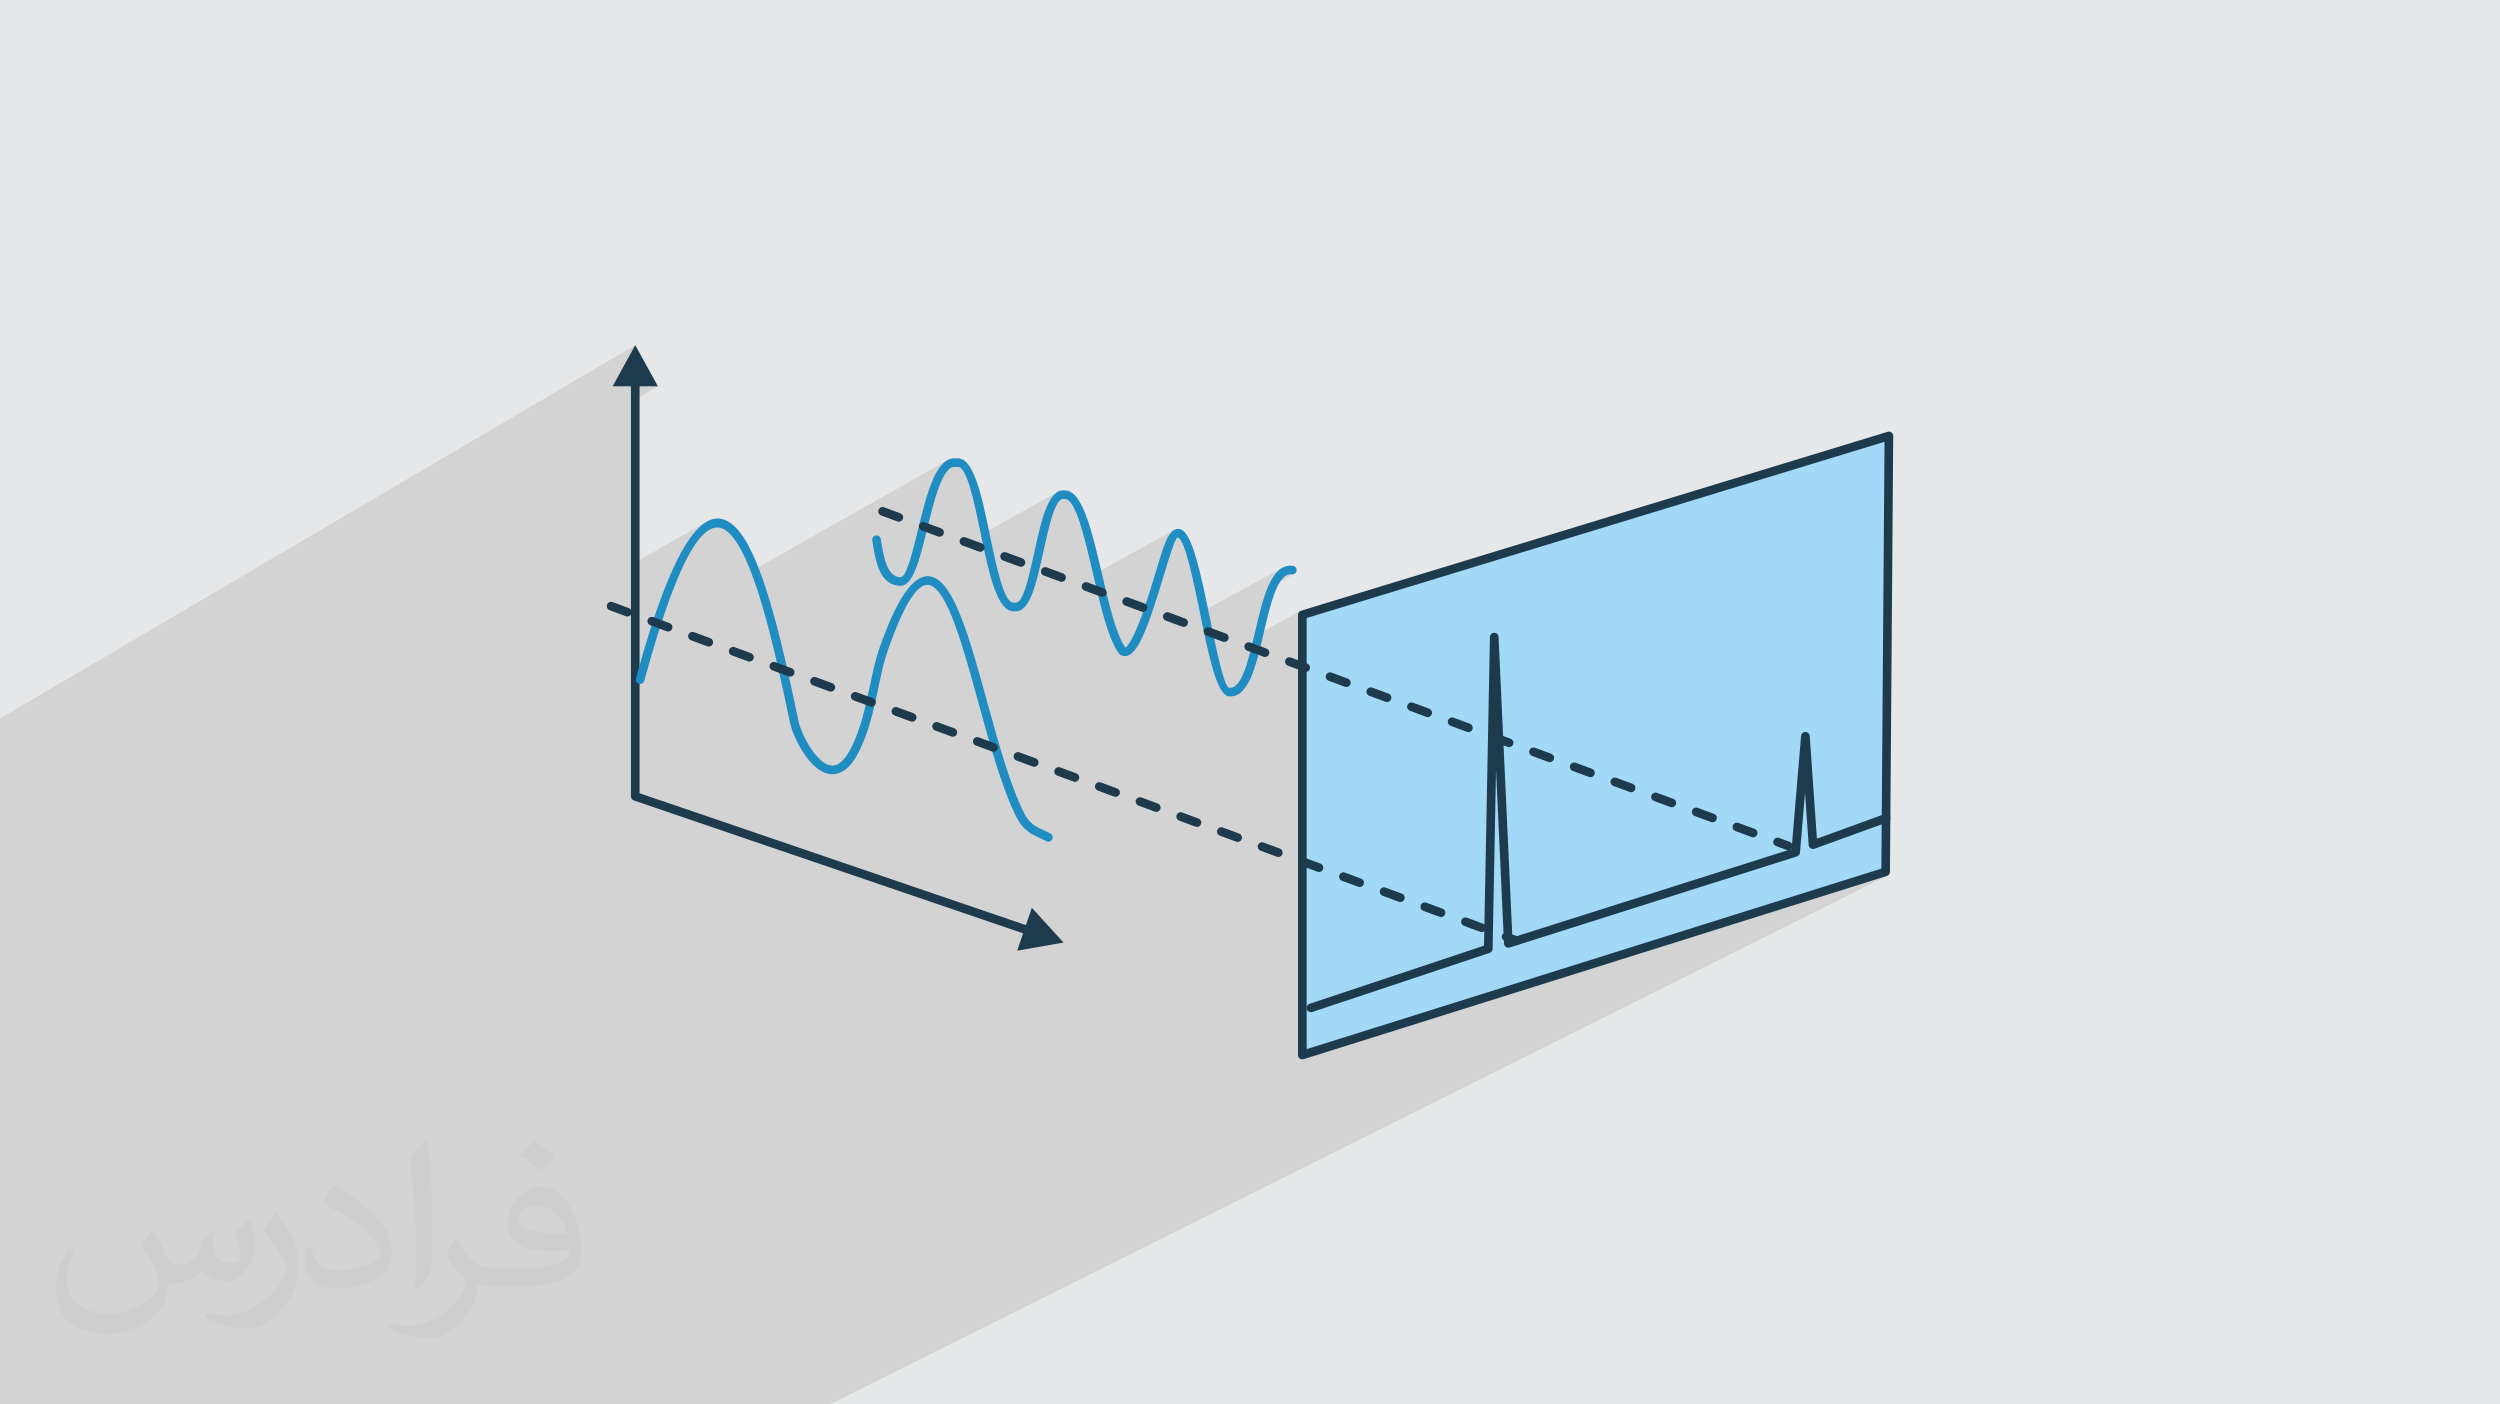 <?xml version="1.0" encoding="UTF-8"?>
<!DOCTYPE svg PUBLIC "-//W3C//DTD SVG 1.1//EN" "http://www.w3.org/Graphics/SVG/1.1/DTD/svg11.dtd">
<!-- Creator: CorelDRAW 2020 (64-Bit) -->
<svg xmlns="http://www.w3.org/2000/svg" xml:space="preserve" width="94.192mm" height="52.917mm" version="1.1" style="shape-rendering:geometricPrecision; text-rendering:geometricPrecision; image-rendering:optimizeQuality; fill-rule:evenodd; clip-rule:evenodd"
viewBox="0 0 9404.92 5283.66"
 xmlns:xlink="http://www.w3.org/1999/xlink"
 xmlns:xodm="http://www.corel.com/coreldraw/odm/2003">
 <defs>
  <style type="text/css">
   <![CDATA[
    .fil5 {fill:#A2D9F7}
    .fil0 {fill:#E6E7E8}
    .fil3 {fill:#1D3B4D;fill-rule:nonzero}
    .fil4 {fill:#1F8CC2;fill-rule:nonzero}
    .fil2 {fill:#373435;fill-opacity:0.031}
    .fil1 {fill:#2B2A29;fill-opacity:0.102}
   ]]>
  </style>
 </defs>
 <g id="Layer_x0020_1">
  <polygon class="fil0" points="-0,0 9404.92,0 9404.92,5283.66 -0,5283.66 "/>
  <polygon class="fil1" points="-0,4430.22 -0,4428.37 -0,4412.83 -0,4405.58 -0,4395.07 -0,4389.13 -0,4386.09 -0,4383.69 -0,4379.34 -0,4377.66 -0,4361.12 -0,4337.05 -0,4333.24 -0,4330.83 -0,4327.17 -0,4309.97 -0,4308.67 -0,4308.6 -0,4274.16 -0,4274.12 -0,4264.7 -0,4258.7 -0,4245.25 -0,4245.19 -0,4234.04 -0,4206.32 -0,4200.43 -0,4200.36 -0,4177.85 -0,4177.79 -0,4171.43 -0,4151.61 -0,4139.26 -0,4133.56 -0,4127.51 -0,4118.05 -0,4112.39 -0,4111.9 -0,4110.22 -0,4106.8 -0,4106.51 -0,4099.56 -0,4094.31 -0,4074.82 -0,4074.12 -0,4073.42 -0,4066.81 -0,4065.93 -0,4060.63 -0,4046.24 -0,4046.17 -0,4006.94 -0,4001.62 -0,3995.52 -0,3977.87 -0,3977.81 -0,3942.5 -0,3932.38 -0,3929.68 -0,3928.21 -0,3926.14 -0,3923.11 -0,3913.84 -0,3913.78 -0,3897.94 -0,3896.93 -0,3880.1 -0,3872.12 -0,3868.89 -0,3868.42 -0,3862.73 -0,3842.94 -0,3842.89 -0,3809.4 -0,3797.1 -0,3790.82 -0,3790 -0,3787.07 -0,3781.05 -0,3780.64 -0,3780.59 -0,3747.25 -0,3736.46 -0,3707.2 -0,3707.14 -0,3661.01 -0,3654.67 -0,3599.97 -0,3570.6 -0,3570.55 -0,3566.49 -0,3515.75 -0,3481.17 -0,2897.92 -0,2859.62 -0,2841.47 -0,2803 -0,2702.95 2389.78,1298.35 2304.48,1453.43 2373.47,1453.43 2373.47,1472.5 2406.1,1453.43 2475.08,1453.43 2373.47,1512.73 2373.47,2125.32 2661.89,1960.56 2651.01,1967.08 2640.01,1975.32 2628.91,1985.29 2617.68,1997.04 2606.31,2010.6 2594.83,2026 2584.66,2041.16 2669.22,1992.91 2677.88,1988.76 2686.39,1986.06 2694.76,1984.77 2703,1984.87 2711.1,1986.31 2719.06,1989.08 2726.89,1993.13 2734.6,1998.44 2742.19,2004.97 2750.49,2013.51 2758.69,2023.28 2766.81,2034.23 2774.83,2046.34 2782.77,2059.58 2790.63,2073.9 2798.39,2089.28 2806.08,2105.68 2813.7,2123.08 2821.23,2141.42 2824.44,2149.72 3558.39,1734.58 3547.22,1743.93 3536.78,1755.86 3527.01,1770.14 3517.85,1786.54 3513.19,1796.47 3577.34,1760.23 3585.78,1757.1 3594.58,1756.97 3595.33,1757.07 3596.07,1757.14 3596.8,1757.17 3597.54,1757.17 3598.27,1757.14 3598.99,1757.07 3599.7,1756.97 3600.41,1756.84 3606.97,1757.08 3613.35,1760.35 3619.56,1766.47 3625.6,1775.2 3631.5,1786.38 3637.27,1799.78 3642.92,1815.21 3648.47,1832.48 3653.91,1851.37 3659.27,1871.69 3664.56,1893.24 3669.79,1915.81 3674.99,1939.21 3680.14,1963.24 3685.27,1987.69 3690.26,2011.68 3974.89,1852.67 3965.89,1860.34 3957.51,1870.25 3949.72,1882.21 3942.45,1896.02 3936.1,1910.51 3990.52,1880.14 3996.29,1877.51 4002.27,1877.3 4002.76,1877.38 4003.25,1877.44 4003.74,1877.49 4004.22,1877.52 4004.71,1877.53 4005.19,1877.53 4005.67,1877.52 4006.14,1877.5 4013.55,1878.94 4020.81,1883.54 4027.94,1891.09 4034.94,1901.37 4041.83,1914.2 4048.61,1929.35 4055.3,1946.63 4061.9,1965.81 4068.44,1986.71 4074.91,2009.12 4081.33,2032.8 4087.71,2057.58 4094.05,2083.24 4100.38,2109.57 4106.7,2136.37 4112.6,2161.63 4415.8,1994.51 4407.57,2001.22 4399.54,2010.99 4391.71,2023.94 4384.11,2040.2 4380.67,2049.41 4429.54,2022.5 4431.29,2022.31 4436.3,2025.54 4441.39,2031.75 4446.53,2040.74 4451.73,2052.29 4456.99,2066.22 4462.29,2082.31 4467.64,2100.35 4473.02,2120.16 4478.43,2141.52 4483.86,2164.22 4489.31,2188.09 4494.78,2212.89 4500.26,2238.44 4505.73,2264.53 4511.21,2290.96 4514.05,2304.77 4822.5,2136.93 4810.93,2145.29 4800.27,2156.08 4790.45,2169.1 4781.38,2184.12 4773.01,2200.97 4772.99,2201.02 4841.02,2164.05 4850.09,2161.15 4859.72,2160.91 4863.02,2160.95 4866.16,2160.36 4869.09,2159.17 4767.34,2214.44 4765.25,2219.42 4758.03,2239.26 4751.26,2260.3 4744.88,2282.31 4738.82,2305.11 4732.98,2328.47 4727.32,2352.2 4721.74,2376.08 4717.93,2392.46 4890.83,2299.04 4888.61,2300.65 4886.7,2302.6 4885.13,2304.86 4883.97,2307.38 4883.24,2310.09 4882.98,2312.98 4882.98,2321.78 4899.29,2312.98 7105.95,1639.97 7095.35,3061.58 7096.07,3061.56 7099.17,3062.02 7102.12,3063.07 7104.8,3064.66 7107.16,3066.75 7109.09,3069.3 7110.52,3072.27 7111.32,3075.46 7111.47,3078.66 7111,3081.76 7109.96,3084.71 7108.38,3087.4 7106.29,3089.74 7103.74,3091.68 7095.09,3096.03 7093.72,3279.66 7001.98,3325.56 7098.37,3295.28 7098.55,3295.19 7100.93,3294.23 3121.66,5283.66 3121.3,5283.66 3121.23,5283.66 3087.99,5283.66 3050.84,5283.66 2751.58,5283.66 2736.89,5283.66 2722.4,5283.66 2685.46,5283.66 2673.18,5283.66 2656.73,5283.66 2619.93,5283.66 2603.21,5283.66 2603.18,5283.66 2602.93,5283.66 2547.13,5283.66 2483.63,5283.66 2473,5283.66 2393.17,5283.66 2392.89,5283.66 2345.73,5283.66 2337.41,5283.66 2308.34,5283.66 2306.3,5283.66 2297.52,5283.66 2296.53,5283.66 2286.04,5283.66 2264.94,5283.66 2263.99,5283.66 2246.14,5283.66 2240.13,5283.66 2237.5,5283.66 2233.25,5283.66 2229.48,5283.66 2193.79,5283.66 2177.12,5283.66 2176.84,5283.66 2149.9,5283.66 2149.63,5283.66 2096.02,5283.66 2095.75,5283.66 2094.49,5283.66 2039.85,5283.66 1997.61,5283.66 1987,5283.66 1979.93,5283.66 1979.56,5283.66 1941.53,5283.66 1930.74,5283.66 1907.59,5283.66 1907.33,5283.66 1901.33,5283.66 1859.51,5283.66 1854.64,5283.66 1852.6,5283.66 1850.16,5283.66 1849.89,5283.66 1794.34,5283.66 1756.12,5283.66 1745.5,5283.66 1696.44,5283.66 1685.68,5283.66 1666.34,5283.66 1666.07,5283.66 1611.67,5283.66 1605.31,5283.66 1605.05,5283.66 1549.89,5283.66 1515.6,5283.66 1505.02,5283.66 1452.39,5283.66 1441.64,5283.66 1426.04,5283.66 1425.8,5283.66 1371.77,5283.66 1361.47,5283.66 1361.23,5283.66 1306.44,5283.66 1276.09,5283.66 1265.51,5283.66 1209.35,5283.66 1198.62,5283.66 1186.74,5283.66 1186.5,5283.66 1132.85,5283.66 1118.67,5283.66 1107.92,5283.66 1049.13,5283.66 1037.55,5283.66 1026.99,5283.66 1011.09,5283.66 956.84,5283.66 956.62,5283.66 948.41,5283.66 948.19,5283.66 894.89,5283.66 876.86,5283.66 866.14,5283.66 799.98,5283.66 789.43,5283.66 769.7,5283.66 715.81,5283.66 715.6,5283.66 711.06,5283.66 710.85,5283.66 692.75,5283.66 657.91,5283.66 636.08,5283.66 625.36,5283.66 584.14,5283.66 563.39,5283.66 552.84,5283.66 529.33,5283.66 489.15,5283.66 475.81,5283.66 475.6,5283.66 474.68,5283.66 474.48,5283.66 444.37,5283.66 421.88,5283.66 396.26,5283.66 385.57,5283.66 350.04,5283.66 327.74,5283.66 317.23,5283.66 289.93,5283.66 239.28,5283.66 239.09,5283.66 236.76,5283.66 236.57,5283.66 236.01,5283.66 197.26,5283.66 186.83,5283.66 157.46,5283.66 156.67,5283.66 152.93,5283.66 146.79,5283.66 93.07,5283.66 82.57,5283.66 51.54,5283.66 4.81,5283.66 4.61,5283.66 -0,5283.66 -0,5282.99 -0,5282.88 -0,5271.8 -0,5263.97 -0,5258.43 -0,5243.64 -0,5240.75 -0,5235.03 -0,5208.45 -0,5202.84 -0,5184.19 -0,5161.17 -0,5155.98 -0,5155.88 -0,5155.51 -0,5130.55 -0,5113.43 -0,5111.77 -0,5107.68 -0,5105.26 -0,5102.27 -0,5102.21 -0,5078.43 -0,5077.43 -0,5077.34 -0,5073.89 -0,5073.86 -0,5056.51 -0,5035.36 -0,5029.67 -0,5028.21 -0,5028.12 -0,4985.34 -0,4979.54 -0,4979.11 -0,4977.13 -0,4958.27 -0,4951.19 -0,4951.11 -0,4950.3 -0,4941.51 -0,4928.5 -0,4928.07 -0,4908.82 -0,4903.07 -0,4899.68 -0,4899.59 -0,4856.49 -0,4852.21 -0,4850.64 -0,4824.22 -0,4824.13 -0,4804.08 -0,4801.04 -0,4798.85 -0,4794.68 -0,4781.52 -0,4775.72 -0,4774.08 -0,4773.88 -0,4770.37 -0,4770.28 -0,4760.95 -0,4758.39 -0,4751.43 -0,4741.16 -0,4726.86 -0,4724.58 -0,4722.67 -0,4720.96 -0,4696.47 -0,4696.39 -0,4668.87 -0,4655.44 -0,4653.46 -0,4647.62 -0,4640.28 -0,4640.2 -0,4635.34 -0,4601.8 -0,4600.65 -0,4596.44 -0,4596.18 -0,4590.49 -0,4576.34 -0,4567.98 -0,4567.89 -0,4540.22 -0,4538.08 -0,4527.89 -0,4524.66 -0,4524.58 -0,4509.39 -0,4509.32 -0,4496.33 -0,4468.5 -0,4465.24 -0,4465.17 -0,4461.59 -0,4460.88 -0,4444.56 -0,4438.64 -0,4436.43 "/>
  <path class="fil2" d="M578.49 4627.69c17.95,27.21 29.6,53.36 40.96,82.43 8.45,16.91 12.93,48.09 52.57,48.09 11.61,0 28.28,-3.42 43.06,-11.61 16.63,-8.73 29.32,-21.94 35.94,-42l15.85 -53.36 38.57 -19.02 2.64 2.64c-5.27,20.09 -6.59,39.36 -6.59,54.43 0,44.63 38.57,61.56 69.22,61.56 17.95,0 34.09,-8.73 34.09,-25.11 0,-21.13 -8.98,-57.06 -20.62,-89.29 17.95,-17.95 35.94,-35.94 56.53,-50.47l3.17 1.6c8.98,38.04 14,75.56 14,100.66 0,24.57 -10.83,51.79 -19.81,69.49 -18.49,34.87 -51.25,62.62 -90.87,62.62 -30.1,0 -63.65,-15.07 -86.66,-43.06l-1.32 0c-21.66,26.96 -55.22,51.25 -108.86,51.25l-16.63 0c-2.64,35.41 -10.29,60.49 -21.94,82.95 -31.95,62.34 -126.81,106.47 -216.1,106.47 -124.17,0 -186.51,-71.59 -186.51,-166.96 0,-58.91 19.27,-113.6 48.88,-152.42l24.29 10.04c-18.49,35.41 -30.91,68.68 -30.91,101.45 0,89.29 72.66,131.83 156.4,131.83 77.68,0 173.83,-49.41 191.28,-106.72 -6.59,-62.62 -30.1,-91.93 -66.04,-148.99 10.83,-19.02 24.83,-38.04 42.28,-58.38l3.17 0 0 0 0 0 -0.02 -0.09zm1432.13 -336.04c26.15,16.39 51.79,35.66 76.87,57.85 -14,19.81 -31.45,37.79 -53.11,53.64 -25.11,-20.34 -50.19,-37.79 -75.84,-56.27 17.42,-19.55 34.62,-38.29 52.04,-55.22l0 0 0 0 0 0 0 0 0 0 0.03 0zm13.47 244.11c-42.28,0 -76.87,27.75 -76.87,48.34 0,44.13 84.53,57.85 185.72,57.31 -12.68,-51.79 -57.06,-105.68 -108.86,-105.68l0.01 0.03zm-94.86 236.19c54.96,0 103.04,-1.6 139.74,-10.83 40.96,-10.29 75.56,-30.91 75.56,-45.17 0,-3.7 0,-8.19 -1.32,-11.89 -22.98,2.11 -49.41,2.11 -72.38,2.11 -74.49,0 -131.55,-16.91 -154.02,-58.66 -5.55,-11.61 -9.51,-24.57 -9.51,-39.36 0,-40.43 17.42,-79.79 48.09,-107 25.61,-22.45 53.89,-36.44 82.67,-36.44 52.04,0 93.51,41.75 122.57,107.54 15.85,35.94 26.68,77.4 26.68,129.72 0,34.87 -9.51,64.19 -31.17,85.85 -40.43,39.11 -114.92,53.89 -229.04,53.89l-51.79 0 0 0 -13.47 0c-28.28,0 -48.62,-5.02 -64.72,-17.42l-2.64 0c0.79,6.59 1.32,12.93 1.32,19.02 0,25.61 -8.45,58.38 -25.61,84.53 -50.72,75.3 -105.68,108.04 -153.24,108.04 -48.09,0 -107,-18.49 -160.11,-42.54l9.51 -18.49c17.17,7.13 40.96,11.89 73.7,11.89 85.85,0 198.66,-82.43 212.66,-163 -3.17,-6.59 -8.98,-15.32 -17.17,-24.57 -25.11,-29.85 -40.96,-54.68 -55.75,-80.83 12.68,-25.11 24.29,-45.17 35.13,-63.4l4.49 -0.53c36.72,74.77 69.99,117.55 144.23,117.55l11.61 0 0 0 53.89 0 0 0 0 0 0 0 0 0 0 0 0.09 0.01zm-371.98 79c6.34,-34.34 6.87,-72.91 6.87,-108.86l0 -53.36c0,-99.6 -12.68,-244.36 -22.98,-338.68 17.95,-19.27 43.06,-42 62.87,-57.31l5.81 1.6c13.47,118.62 16.63,256 16.63,383.06 0,33.3 -1.32,65.79 -4.49,89.55 -1.85,30.1 -19.27,52.83 -56.53,87.7l-8.19 -3.7zm-382.8 -157.19c1.85,46.77 24.83,83.49 105.15,83.49 49.93,0 92.19,-12.93 138.96,-35.13 8.45,-3.7 12.93,-8.73 12.93,-12.93 0,-29.32 -22.45,-68.15 -60.23,-103.55 -36.72,-33.3 -85.34,-62.62 -130.76,-82.18 -15.6,-6.59 -20.62,-13.47 -20.62,-20.09 0,-13.47 17.95,-41.75 32.77,-62.09l5.02 -0.53c52.04,27.21 110.17,67.64 153.24,112.53 39.11,41.47 63.4,83.49 63.4,129.19 0,33.81 -10.29,65.51 -26.96,95.11 -57.06,28.79 -117.83,50.72 -178.06,50.72 -73.17,0 -123.1,-34.34 -123.1,-114.92 0,-8.73 0,-22.19 3.17,-39.64l25.11 0 0 0 0 0 0 0 0 0 0 0 -0.02 0zm-132.37 -132.9l45.45 73.45c16.63,27.21 32.23,56.81 32.23,103.55l0 59.7c0,48.34 -30.91,100.13 -80.83,151.38 -39.11,34.62 -73.7,49.41 -105.68,49.41 -47.55,0 -101.98,-14.79 -164.85,-41.75l7.13 -18.49c19.81,5.27 42.79,9.77 71.06,9.77 90.36,-0.53 182.8,-66.57 225.08,-147.15 5.02,-9.26 6.87,-17.95 6.87,-24.04 0,-9.26 -5.02,-19.55 -8.98,-28.79 -22.98,-43.31 -48.62,-82.95 -76.87,-119.68 14.79,-23.25 29.6,-45.7 45.7,-67.9l3.7 0.53 0 0 0 0 0 0 0 0 0 0 -0.02 0.01z"/>
  <path class="fil3" d="M2475.08 1453.43l-85.3 -155.08 -85.3 155.08 68.99 0 0 1542.4c0,7.11 4.66,13.5 11.45,15.58l1464 499.75 -22.29 65.27 174.3 -30.63 -119.19 -130.8 -22.28 65.28 -1453.37 -496.11 0 -1530.74 68.99 0z"/>
  <path class="fil4" d="M2423.88 2560.95c-2.37,8.7 -11.32,13.83 -20.02,11.47 -8.69,-2.36 -13.83,-11.32 -11.46,-20.01 147.68,-543.59 268.07,-669.84 372.23,-571.02 95.38,90.48 170.09,395.09 239.13,730.95 5.92,28.81 30.02,84.8 62.88,125.1 13.99,17.14 29.35,31.09 45.11,38.05 13.68,6.04 27.98,6.5 42.15,-1.67 13.7,-7.9 27.81,-23.45 41.99,-48.95 40.22,-72.29 59.33,-162.66 76.86,-245.57 10.7,-50.62 20.84,-98.55 34.99,-139.1 76.71,-219.71 142.54,-289.84 202.74,-268.82 81.94,28.61 140.26,240.52 201.85,464.39 43.57,158.35 88.84,322.85 142.84,428.02 18.38,35.8 47.06,48.82 72.49,60.37 8.38,3.8 16.47,7.48 24.12,11.76 7.85,4.4 10.64,14.33 6.25,22.18 -4.4,7.85 -14.33,10.64 -22.18,6.25 -6.54,-3.65 -13.92,-7.02 -21.59,-10.49 -30.26,-13.74 -64.39,-29.24 -88.03,-75.28 -55.54,-108.14 -101.26,-274.3 -145.27,-434.27 -59.26,-215.36 -115.37,-419.22 -181.21,-442.21 -41.16,-14.37 -92.4,51.41 -161.32,248.82 -13.43,38.47 -23.36,85.42 -33.85,135.02 -18.02,85.21 -37.66,178.1 -80.3,254.74 -17.22,30.96 -35.56,50.54 -54.23,61.31 -24.37,14.06 -48.57,13.43 -71.46,3.32 -20.83,-9.2 -40.19,-26.48 -57.21,-47.36 -36.19,-44.35 -62.86,-106.78 -69.51,-139.11 -67.93,-330.45 -140.68,-629.43 -229.7,-713.89 -80.25,-76.12 -181.21,51.32 -318.31,555.98z"/>
  <path class="fil4" d="M3281.33 2033.38c-1.59,-8.84 4.29,-17.28 13.13,-18.87 8.83,-1.58 17.28,4.3 18.86,13.13 1.46,8.1 2.16,12.28 2.93,16.81 8.93,52.96 21.22,125.87 71.06,126.84l0.32 0.01c21.95,0.84 43.41,-86.8 66.77,-182.1 31.91,-130.28 66.95,-273.24 142.42,-264.72 65.22,-8.93 95.23,135.69 125.44,281.37 27.56,132.89 55.33,266.76 92.82,261.42 1.59,-0.23 3.15,-0.22 4.65,0 28.84,4.29 50.54,-94.51 72.52,-194.57 25.8,-117.49 51.96,-236.48 113.96,-227.76 65.92,-0.22 101.98,154.24 138.55,311.06 26.8,114.89 53.92,231.09 88.37,279.67 5.66,-0.82 14.69,-13.67 25.6,-33.72 30.33,-55.72 61.94,-160 88.45,-247.48 10.87,-35.9 20.91,-69.02 29.56,-94.58 19.35,-57.26 41.25,-76.43 64.88,-68.45 44.31,14.98 75.94,168.82 106.92,319.56 28.7,139.57 56.79,276.27 76.45,276.32l1.22 0.04 0 -0.04c45.56,3.43 70.34,-103.01 95.54,-211.26 29.66,-127.41 59.84,-257.04 141.68,-247.56 8.94,1.03 15.36,9.1 14.34,18.04 -1.02,8.94 -9.1,15.36 -18.03,14.34 -53,-6.15 -79.85,109.2 -106.24,222.57 -28.39,121.97 -56.3,241.89 -129.7,236.36l0.01 -0.07c-45.53,-2.7 -76,-150.92 -107.12,-302.25 -29.12,-141.66 -58.84,-286.25 -85.38,-295.21 -4.25,-1.44 -11.73,12.48 -23.71,47.92 -8.8,26.03 -18.63,58.5 -29.3,93.69 -26.96,88.96 -59.1,195 -90.99,253.6 -21.74,39.94 -45.45,60.29 -71.31,46.66 -2.11,-1.05 -4.01,-2.57 -5.56,-4.55 -40.38,-51.8 -69.06,-174.73 -97.39,-296.2 -33.73,-144.6 -66.96,-287.02 -106.88,-285.92 -1.27,0.08 -2.57,0.03 -3.87,-0.2 -32.48,-5.62 -55.47,99.01 -78.15,202.3 -24.95,113.61 -49.6,225.79 -106.88,220.19 -66.03,5.75 -96.54,-141.37 -126.84,-287.42 -27.35,-131.83 -54.49,-262.69 -89.99,-255.52 -1.87,0.39 -3.83,0.45 -5.83,0.13 -47.91,-7.72 -79.67,121.9 -108.57,239.89 -26.65,108.78 -51.16,208.79 -99.52,206.94 -76.69,-1.75 -91.56,-89.91 -102.37,-153.98l-2.8 -16.44z"/>
  <polygon class="fil5" points="4899.29,2312.98 7105.95,1639.97 7095.15,3087.96 7093.72,3279.66 4899.29,3968.99 "/>
  <path class="fil3" d="M4895.99 2297l2205.25 -672.58c8.59,-2.61 17.66,2.25 20.27,10.83 0.51,1.69 0.73,3.38 0.7,5.05l-12.24 1639.43c-0.03,7.27 -4.82,13.4 -11.41,15.46l0.01 0.03 -2194.43 689.33c-8.59,2.68 -17.71,-2.12 -20.39,-10.71 -0.51,-1.61 -0.74,-3.24 -0.75,-4.84l-0.02 -1656.01c0,-7.88 5.59,-14.45 13.01,-15.98zm2193.55 -635.04l-2173.93 663.03 0 1621.8 2161.95 -679.12 11.98 -1605.71z"/>
  <path class="fil3" d="M4937.03 3806.99c-8.52,2.82 -17.71,-1.81 -20.53,-10.32 -2.81,-8.52 1.82,-17.7 10.32,-20.52l655.97 -218.66 22.22 -1161.14c0.14,-8.98 7.53,-16.14 16.51,-16 8.65,0.13 15.62,7.01 15.99,15.55l52.05 1131.04 1050.29 -332.93 35.8 -425.54c0.74,-8.97 8.62,-15.65 17.59,-14.91 8.41,0.69 14.8,7.66 14.96,15.92l26.99 385.55 254.5 -92.51c8.45,-3.07 17.78,1.31 20.84,9.76 3.07,8.45 -1.3,17.77 -9.75,20.84l-274.02 99.6c-1.62,0.69 -3.38,1.12 -5.23,1.24 -8.98,0.6 -16.74,-6.19 -17.34,-15.17l-13.77 -196.83 -18.96 225.37c-0.43,6.51 -4.77,12.4 -11.37,14.49l-1080.89 342.62 -0.01 -0.03c-1.33,0.41 -2.74,0.67 -4.19,0.73 -8.98,0.39 -16.56,-6.57 -16.95,-15.55l-30.07 -653.49 -12.88 673.44c-0.11,6.72 -4.41,12.94 -11.15,15.17l-666.89 222.29z"/>
  <path class="fil3" d="M2304.68 2265.04c-4.93,-1.83 -10.52,-1.14 -14.86,1.84 -10.92,7.49 -8.85,24.16 3.54,28.78l61.22 22.62c4.94,1.83 10.52,1.14 14.87,-1.84 10.91,-7.49 8.84,-24.16 -3.55,-28.78l-61.22 -22.62zm3395.45 1289.15c4.93,1.84 10.51,1.15 14.86,-1.83 10.92,-7.49 8.84,-24.16 -3.55,-28.78l-39.8 -14.71c-4.93,-1.84 -10.52,-1.14 -14.86,1.84 -10.92,7.49 -8.85,24.16 3.54,28.78l39.81 14.7zm-131.63 -48.63c4.93,1.84 10.51,1.14 14.86,-1.84 10.92,-7.48 8.85,-24.15 -3.55,-28.77l-61.22 -22.62c-4.93,-1.84 -10.52,-1.15 -14.86,1.83 -10.92,7.49 -8.85,24.16 3.55,28.78l61.22 22.62zm-153.05 -56.53c4.93,1.84 10.52,1.14 14.86,-1.84 10.92,-7.49 8.85,-24.16 -3.55,-28.78l-61.22 -22.62c-4.93,-1.84 -10.52,-1.14 -14.86,1.84 -10.92,7.49 -8.85,24.16 3.55,28.78l61.22 22.62zm-153.05 -56.54c4.93,1.84 10.52,1.15 14.86,-1.83 10.92,-7.49 8.85,-24.16 -3.55,-28.78l-61.22 -22.62c-4.93,-1.84 -10.52,-1.15 -14.86,1.84 -10.92,7.48 -8.85,24.15 3.55,28.77l61.22 22.62zm-153.05 -56.53c4.93,1.84 10.52,1.14 14.87,-1.84 10.91,-7.49 8.84,-24.16 -3.55,-28.78l-61.22 -22.62c-4.93,-1.83 -10.52,-1.14 -14.87,1.84 -10.91,7.49 -8.84,24.16 3.55,28.78l61.22 22.62zm-153.04 -56.54c4.93,1.84 10.51,1.15 14.86,-1.83 10.92,-7.49 8.85,-24.16 -3.55,-28.78l-61.22 -22.62c-4.93,-1.84 -10.51,-1.14 -14.86,1.84 -10.92,7.49 -8.85,24.16 3.55,28.77l61.22 22.62zm-153.05 -56.53c4.94,1.84 10.52,1.14 14.87,-1.84 10.91,-7.49 8.84,-24.16 -3.55,-28.77l-61.22 -22.62c-4.93,-1.84 -10.52,-1.15 -14.87,1.83 -10.91,7.49 -8.84,24.16 3.55,28.78l61.22 22.62zm-153.04 -56.53c4.93,1.83 10.52,1.14 14.86,-1.84 10.92,-7.49 8.85,-24.16 -3.55,-28.78l-61.22 -22.62c-4.93,-1.84 -10.51,-1.14 -14.86,1.84 -10.92,7.49 -8.84,24.16 3.55,28.78l61.22 22.62zm-153.05 -56.54c4.94,1.84 10.52,1.14 14.87,-1.84 10.91,-7.48 8.84,-24.15 -3.55,-28.77l-61.22 -22.62c-4.93,-1.84 -10.52,-1.15 -14.87,1.83 -10.91,7.49 -8.84,24.16 3.55,28.78l61.22 22.62zm-153.04 -56.53c4.93,1.84 10.52,1.14 14.86,-1.84 10.92,-7.49 8.85,-24.16 -3.55,-28.78l-61.22 -22.62c-4.93,-1.84 -10.51,-1.14 -14.86,1.84 -10.92,7.49 -8.84,24.16 3.55,28.78l61.22 22.62zm-153.05 -56.54c4.94,1.84 10.52,1.15 14.87,-1.83 10.91,-7.49 8.84,-24.16 -3.55,-28.78l-61.22 -22.62c-4.93,-1.84 -10.52,-1.14 -14.86,1.84 -10.92,7.48 -8.85,24.15 3.55,28.77l61.21 22.62zm-153.04 -56.53c4.93,1.84 10.52,1.14 14.86,-1.84 10.92,-7.49 8.85,-24.16 -3.55,-28.78l-61.21 -22.62c-4.94,-1.83 -10.52,-1.14 -14.87,1.84 -10.91,7.49 -8.84,24.16 3.55,28.78l61.22 22.62zm-153.04 -56.54c4.93,1.84 10.51,1.15 14.86,-1.83 10.92,-7.49 8.84,-24.16 -3.55,-28.78l-61.22 -22.62c-4.93,-1.84 -10.52,-1.14 -14.86,1.84 -10.92,7.49 -8.85,24.16 3.55,28.77l61.22 22.62zm-153.05 -56.53c4.93,1.84 10.52,1.14 14.87,-1.84 10.91,-7.49 8.84,-24.16 -3.55,-28.77l-61.22 -22.62c-4.94,-1.84 -10.52,-1.15 -14.87,1.83 -10.91,7.49 -8.84,24.16 3.55,28.78l61.22 22.62zm-153.04 -56.53c4.93,1.83 10.51,1.14 14.86,-1.84 10.92,-7.49 8.84,-24.16 -3.55,-28.78l-61.22 -22.62c-4.93,-1.84 -10.52,-1.14 -14.86,1.84 -10.92,7.49 -8.85,24.16 3.55,28.78l61.22 22.62zm-153.05 -56.54c4.93,1.84 10.52,1.15 14.87,-1.84 10.91,-7.48 8.84,-24.15 -3.55,-28.77l-61.22 -22.62c-4.94,-1.84 -10.52,-1.15 -14.87,1.83 -10.91,7.49 -8.84,24.16 3.55,28.78l61.22 22.62zm-153.04 -56.53c4.93,1.84 10.51,1.14 14.86,-1.84 10.92,-7.49 8.85,-24.16 -3.55,-28.78l-61.22 -22.62c-4.93,-1.84 -10.51,-1.14 -14.86,1.84 -10.92,7.49 -8.85,24.16 3.55,28.78l61.22 22.62zm-153.05 -56.54c4.93,1.84 10.52,1.15 14.87,-1.83 10.91,-7.49 8.84,-24.16 -3.55,-28.78l-61.22 -22.62c-4.93,-1.84 -10.52,-1.14 -14.87,1.84 -10.91,7.48 -8.84,24.15 3.55,28.77l61.22 22.62zm-153.04 -56.53c4.93,1.84 10.52,1.14 14.86,-1.84 10.92,-7.49 8.85,-24.16 -3.55,-28.78l-61.22 -22.62c-4.93,-1.83 -10.51,-1.14 -14.86,1.84 -10.92,7.49 -8.84,24.16 3.55,28.78l61.22 22.62zm-153.05 -56.54c4.94,1.84 10.52,1.15 14.87,-1.83 10.91,-7.49 8.84,-24.16 -3.55,-28.78l-61.22 -22.62c-4.93,-1.84 -10.52,-1.14 -14.87,1.84 -10.91,7.49 -8.84,24.16 3.55,28.78l61.22 22.61zm-153.04 -56.53c4.93,1.84 10.52,1.15 14.86,-1.83 10.92,-7.49 8.85,-24.16 -3.55,-28.78l-61.22 -22.62c-4.93,-1.84 -10.51,-1.14 -14.86,1.84 -10.92,7.49 -8.84,24.16 3.55,28.78l61.22 22.61zm-153.04 -56.53c4.93,1.84 10.51,1.15 14.86,-1.83 10.92,-7.49 8.84,-24.16 -3.55,-28.78l-61.22 -22.62c-4.93,-1.84 -10.52,-1.14 -14.86,1.84 -10.92,7.49 -8.85,24.16 3.55,28.78l61.22 22.61z"/>
  <path class="fil3" d="M3325.91 1908.38c-4.93,-1.84 -10.52,-1.14 -14.87,1.84 -10.91,7.49 -8.84,24.16 3.55,28.78l61.22 22.61c4.93,1.84 10.52,1.15 14.87,-1.83 10.91,-7.49 8.84,-24.16 -3.55,-28.78l-61.22 -22.62zm3395.44 1289.15c4.94,1.84 10.52,1.15 14.87,-1.84 10.91,-7.48 8.84,-24.15 -3.55,-28.77l-39.8 -14.71c-4.93,-1.84 -10.52,-1.14 -14.87,1.84 -10.91,7.49 -8.84,24.16 3.55,28.77l39.8 14.71zm-131.62 -48.63c4.93,1.84 10.51,1.14 14.86,-1.84 10.92,-7.49 8.84,-24.16 -3.55,-28.77l-61.22 -22.62c-4.93,-1.84 -10.52,-1.15 -14.87,1.83 -10.91,7.49 -8.84,24.16 3.55,28.78l61.23 22.62zm-153.05 -56.53c4.93,1.83 10.51,1.14 14.86,-1.84 10.92,-7.49 8.84,-24.16 -3.55,-28.78l-61.22 -22.62c-4.93,-1.84 -10.52,-1.14 -14.87,1.84 -10.91,7.49 -8.84,24.16 3.55,28.78l61.23 22.62zm-153.05 -56.54c4.93,1.84 10.51,1.15 14.86,-1.84 10.92,-7.48 8.84,-24.15 -3.55,-28.77l-61.22 -22.62c-4.93,-1.84 -10.52,-1.15 -14.86,1.83 -10.92,7.49 -8.85,24.16 3.54,28.78l61.23 22.62zm-153.05 -56.53c4.93,1.84 10.52,1.14 14.86,-1.84 10.92,-7.49 8.85,-24.16 -3.55,-28.78l-61.21 -22.62c-4.94,-1.83 -10.52,-1.14 -14.87,1.84 -10.91,7.49 -8.84,24.16 3.55,28.78l61.22 22.62zm-153.04 -56.54c4.93,1.84 10.51,1.15 14.86,-1.83 10.92,-7.49 8.84,-24.16 -3.55,-28.78l-61.22 -22.62c-4.93,-1.84 -10.52,-1.14 -14.86,1.84 -10.92,7.49 -8.85,24.16 3.55,28.77l61.22 22.62zm-153.05 -56.53c4.93,1.84 10.52,1.14 14.87,-1.84 10.91,-7.49 8.84,-24.16 -3.55,-28.77l-61.22 -22.62c-4.94,-1.84 -10.52,-1.15 -14.87,1.83 -10.91,7.49 -8.84,24.16 3.55,28.78l61.22 22.62zm-153.04 -56.54c4.93,1.84 10.51,1.15 14.86,-1.83 10.92,-7.49 8.84,-24.16 -3.55,-28.78l-61.22 -22.62c-4.93,-1.84 -10.52,-1.14 -14.86,1.84 -10.92,7.49 -8.85,24.16 3.55,28.77l61.22 22.62zm-153.05 -56.53c4.93,1.84 10.52,1.14 14.87,-1.84 10.91,-7.49 8.84,-24.16 -3.55,-28.77l-61.22 -22.62c-4.94,-1.84 -10.52,-1.15 -14.87,1.83 -10.91,7.49 -8.84,24.16 3.55,28.78l61.22 22.62zm-153.04 -56.53c4.93,1.83 10.51,1.14 14.86,-1.84 10.92,-7.49 8.85,-24.16 -3.55,-28.78l-61.22 -22.62c-4.93,-1.84 -10.52,-1.14 -14.86,1.84 -10.92,7.49 -8.85,24.16 3.55,28.78l61.22 22.62zm-153.05 -56.54c4.93,1.84 10.52,1.15 14.87,-1.83 10.91,-7.49 8.84,-24.16 -3.55,-28.78l-61.22 -22.62c-4.93,-1.84 -10.52,-1.15 -14.87,1.83 -10.91,7.49 -8.84,24.16 3.55,28.78l61.22 22.62zm-153.04 -56.53c4.93,1.84 10.52,1.14 14.86,-1.84 10.92,-7.49 8.85,-24.16 -3.55,-28.78l-61.22 -22.62c-4.93,-1.83 -10.51,-1.14 -14.86,1.84 -10.92,7.49 -8.84,24.16 3.55,28.78l61.22 22.62zm-153.05 -56.54c4.94,1.84 10.52,1.15 14.87,-1.83 10.91,-7.49 8.84,-24.16 -3.55,-28.78l-61.22 -22.62c-4.93,-1.84 -10.52,-1.14 -14.87,1.84 -10.91,7.49 -8.84,24.16 3.55,28.77l61.22 22.62zm-153.04 -56.53c4.93,1.84 10.52,1.14 14.86,-1.84 10.92,-7.49 8.85,-24.16 -3.55,-28.77l-61.22 -22.62c-4.93,-1.84 -10.51,-1.15 -14.86,1.83 -10.92,7.49 -8.84,24.16 3.55,28.78l61.22 22.62zm-153.05 -56.54c4.94,1.84 10.52,1.15 14.87,-1.83 10.91,-7.49 8.84,-24.16 -3.55,-28.78l-61.22 -22.62c-4.93,-1.84 -10.52,-1.14 -14.86,1.84 -10.92,7.49 -8.85,24.16 3.54,28.77l61.22 22.62zm-153.04 -56.53c4.93,1.84 10.52,1.14 14.86,-1.84 10.92,-7.49 8.85,-24.16 -3.55,-28.77l-61.22 -22.62c-4.93,-1.84 -10.51,-1.15 -14.86,1.83 -10.92,7.49 -8.84,24.16 3.55,28.78l61.22 22.62zm-153.05 -56.53c4.94,1.83 10.52,1.14 14.87,-1.84 10.91,-7.49 8.84,-24.16 -3.55,-28.78l-61.22 -22.62c-4.93,-1.84 -10.52,-1.14 -14.86,1.84 -10.92,7.49 -8.85,24.16 3.55,28.78l61.21 22.62zm-153.04 -56.54c4.93,1.84 10.52,1.15 14.86,-1.83 10.92,-7.49 8.85,-24.16 -3.54,-28.78l-61.22 -22.62c-4.94,-1.84 -10.52,-1.15 -14.87,1.84 -10.91,7.48 -8.84,24.15 3.55,28.77l61.22 22.62zm-153.04 -56.53c4.93,1.84 10.51,1.14 14.86,-1.84 10.92,-7.49 8.84,-24.16 -3.55,-28.78l-61.22 -22.62c-4.93,-1.83 -10.52,-1.14 -14.86,1.84 -10.92,7.49 -8.85,24.16 3.55,28.78l61.22 22.62zm-153.05 -56.54c4.93,1.84 10.52,1.15 14.87,-1.83 10.91,-7.49 8.84,-24.16 -3.55,-28.78l-61.22 -22.62c-4.94,-1.84 -10.52,-1.14 -14.87,1.84 -10.91,7.49 -8.84,24.16 3.55,28.78l61.22 22.61zm-153.04 -56.53c4.93,1.84 10.51,1.15 14.86,-1.83 10.92,-7.49 8.84,-24.16 -3.55,-28.78l-61.22 -22.62c-4.93,-1.84 -10.52,-1.14 -14.86,1.84 -10.92,7.49 -8.85,24.16 3.55,28.78l61.22 22.61zm-153.05 -56.53c4.94,1.84 10.52,1.15 14.87,-1.83 10.91,-7.49 8.84,-24.16 -3.55,-28.78l-61.22 -22.62c-4.93,-1.84 -10.52,-1.14 -14.86,1.84 -10.92,7.49 -8.85,24.16 3.54,28.78l61.22 22.61z"/>
 </g>
</svg>
